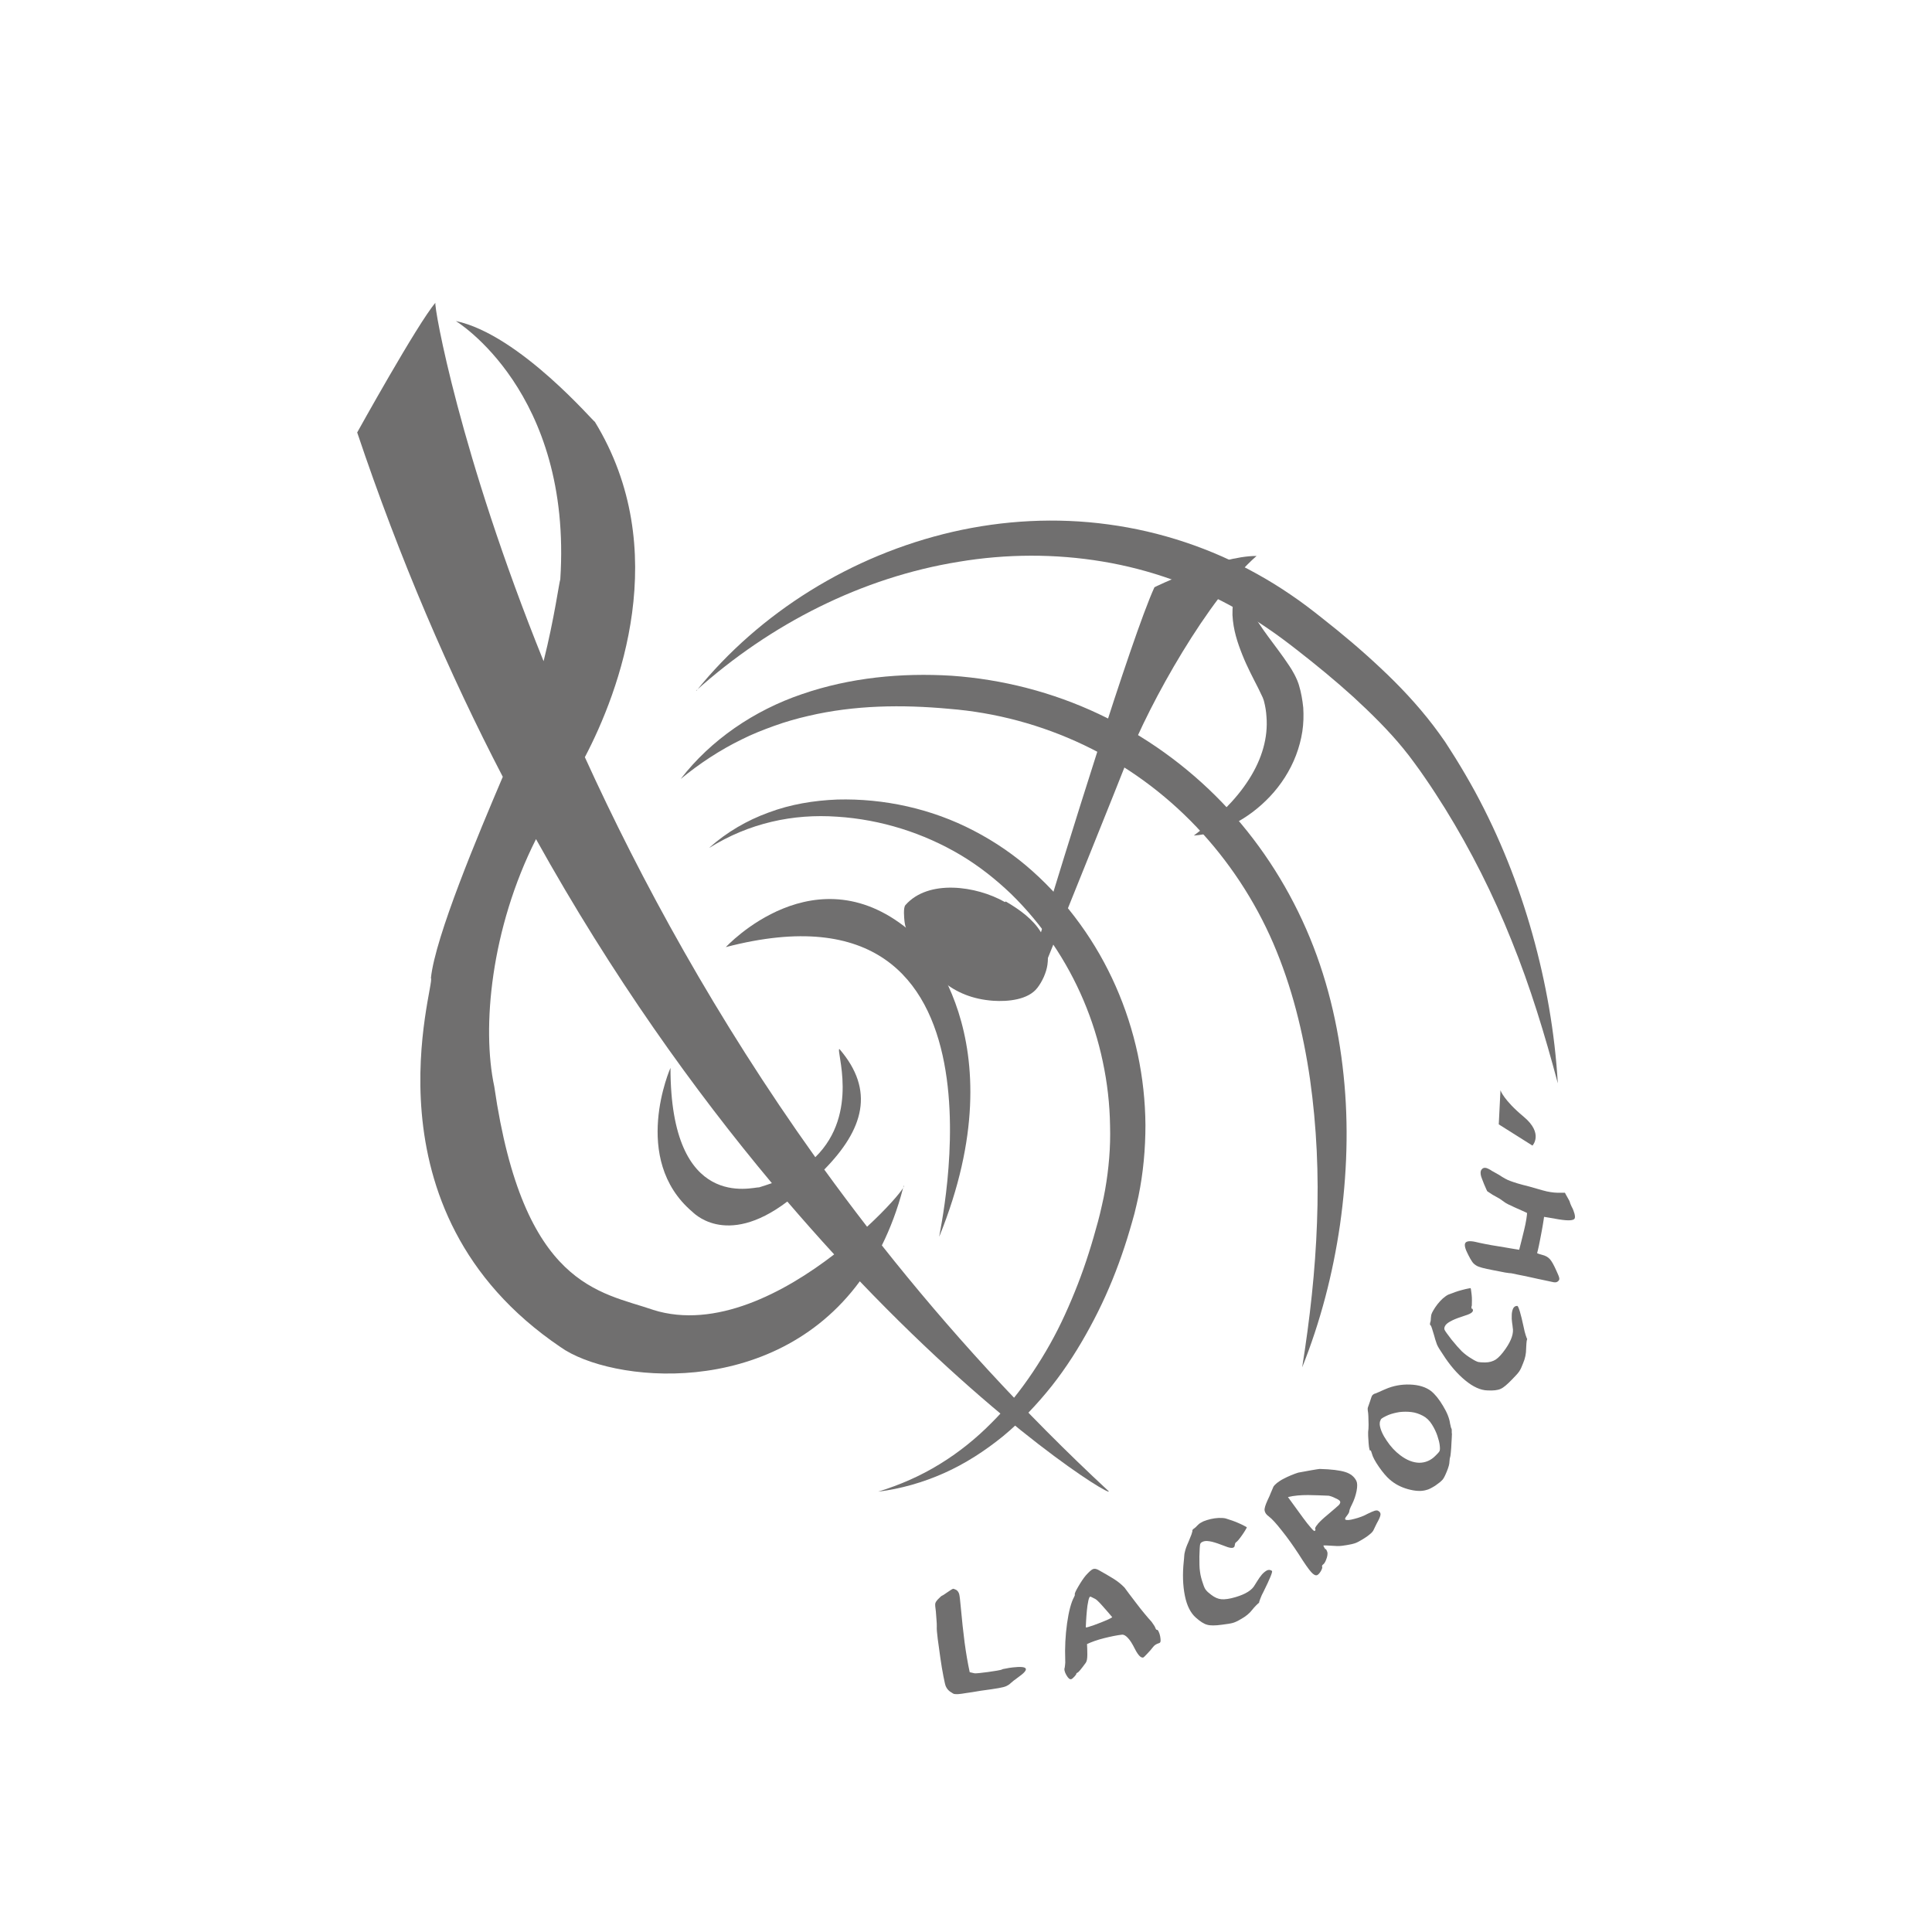 <?xml version="1.0" encoding="UTF-8"?>
<svg id="TEXTES" xmlns="http://www.w3.org/2000/svg" viewBox="0 0 125 125">
  <defs>
    <style>
      .cls-1 {
        fill: #706f6f;
      }
    </style>
  </defs>
  <path class="cls-1" d="m46.95,61.29s5.87-6.39,12.12-.89c.33.29,6.94,6.71,1.7,19.61-.09.04,5.54-23.79-13.82-18.73"/>
  <path class="cls-1" d="m57.05,80.59c.55-1.11,1.02-2.34,1.38-3.73-.21.35-1.06,1.34-2.33,2.51-.95-1.23-1.88-2.47-2.77-3.7,2.54-2.59,3.3-5.11.98-7.8-.26,0,1.34,4.16-1.56,7-6.42-8.99-11.28-17.91-14.91-25.88,2.23-4.25,5.71-13.43.64-21.71.07.19-4.83-5.63-8.99-6.51,0,0,7.55,4.56,6.76,16.72-.07.16-.38,2.5-1.08,5.29-5.44-13.45-7.1-22.95-7-23.19-1.15,1.34-5.06,8.39-5.06,8.39,2.76,8.22,5.97,15.64,9.42,22.28-1.58,3.71-4.37,10.34-4.65,13.02.33.29-4.71,15.02,8.39,23.88,3.19,2.27,13.69,3.46,19.36-4.26,9.21,9.64,16.24,13.93,16.11,13.59-5.54-5.14-10.41-10.51-14.69-15.92Zm-14.78,4.16c-3.44-1.18-8.41-1.46-10.29-14.45-.82-3.82-.22-10.22,2.7-16.01,4.95,8.9,10.26,16.28,15.26,22.26-.26.09-.53.18-.82.27-.44-.02-5.74,1.6-5.74-7.73,0,0-2.61,5.89,1.41,9.31-.03-.06,2.09,2.42,6.15-.66,1.03,1.2,2.04,2.34,3.03,3.42-3.23,2.49-7.7,4.85-11.71,3.59Z"/>
  <path class="cls-1" d="m58.48,76.71s-.03.09-.04.14c.05-.09.07-.14.04-.14Z"/>
  <path class="cls-1" d="m84.25,88.47c.5-3.14.85-6.26.96-9.37.12-3.11-.02-6.21-.45-9.26-.44-3.04-1.18-6.02-2.38-8.81-1.2-2.78-2.89-5.34-4.97-7.53-2.08-2.19-4.56-4-7.29-5.3-2.73-1.3-5.69-2.1-8.72-2.34-3.04-.28-6.12-.24-9.1.46-.74.17-1.48.38-2.2.64-.72.26-1.44.54-2.13.89-1.39.68-2.7,1.54-3.93,2.55,1.94-2.52,4.75-4.44,7.85-5.49,3.1-1.07,6.43-1.39,9.68-1.19,3.28.23,6.52,1.06,9.51,2.47,2.98,1.4,5.71,3.36,7.99,5.73,2.28,2.38,4.12,5.17,5.44,8.19,1.32,3.01,2.09,6.24,2.42,9.46.34,3.23.22,6.48-.23,9.66-.46,3.18-1.27,6.29-2.45,9.24"/>
  <path class="cls-1" d="m45.91,54.83c1.1-.98,2.41-1.75,3.82-2.26,1.41-.53,2.92-.78,4.44-.84,3.02-.08,6.11.59,8.84,2.02,1.37.71,2.65,1.59,3.8,2.62,1.15,1.03,2.18,2.18,3.08,3.43,1.81,2.5,3.07,5.38,3.72,8.4.32,1.51.49,3.05.5,4.59,0,1.54-.14,3.09-.45,4.6-.08.38-.17.75-.26,1.12l-.15.54-.16.55c-.21.72-.45,1.44-.71,2.15-.52,1.42-1.14,2.8-1.86,4.12-.72,1.33-1.53,2.61-2.47,3.8-.94,1.18-1.99,2.29-3.15,3.25-1.17.95-2.45,1.78-3.82,2.39-1.37.61-2.81,1.02-4.27,1.2,1.41-.43,2.75-1.02,3.97-1.77,1.23-.75,2.35-1.65,3.35-2.66,1.01-1,1.9-2.12,2.69-3.3.79-1.18,1.49-2.42,2.08-3.72.59-1.29,1.11-2.62,1.54-3.98.22-.68.41-1.36.6-2.05l.13-.51.12-.52c.08-.34.15-.68.21-1.02.24-1.37.36-2.76.32-4.15-.02-1.39-.18-2.78-.47-4.14-.57-2.72-1.68-5.33-3.24-7.63-.78-1.15-1.68-2.23-2.67-3.2-1-.96-2.1-1.83-3.29-2.54-2.39-1.42-5.15-2.3-7.99-2.48-1.42-.1-2.85,0-4.24.33-1.4.33-2.75.89-4,1.67"/>
  <path class="cls-1" d="m45.05,44.7c4.1-5.08,10.04-8.78,16.59-10.29,3.27-.75,6.7-.94,10.07-.48,3.37.45,6.66,1.55,9.63,3.21.74.41,1.47.86,2.17,1.34.7.47,1.39,1,2.03,1.51,1.3,1.02,2.57,2.09,3.78,3.23,1.22,1.14,2.38,2.37,3.42,3.73.26.34.51.69.76,1.05.23.36.44.68.67,1.05.44.71.86,1.43,1.26,2.16,1.59,2.93,2.82,6.03,3.71,9.2.89,3.17,1.46,6.42,1.65,9.68-.84-3.15-1.78-6.25-2.99-9.23-1.19-2.98-2.63-5.84-4.3-8.54-.42-.67-.85-1.34-1.3-1.99-.21-.31-.46-.66-.69-.97-.22-.31-.46-.61-.7-.91-.97-1.19-2.09-2.29-3.25-3.36-1.17-1.06-2.4-2.07-3.66-3.05-.64-.5-1.24-.95-1.89-1.39-.64-.44-1.3-.85-1.97-1.23-2.69-1.52-5.64-2.58-8.71-3.09-3.06-.51-6.22-.5-9.32.02-6.22,1.01-12.13,3.99-16.97,8.33"/>
  <path class="cls-1" d="m61.67,102.79s.12.03.22.09c.08.06.14.15.17.26.03.11.06.38.1.82.08.86.16,1.63.25,2.31.09.67.2,1.32.33,1.92l.26.06c.05.02.17.02.34,0,.18-.02.37-.04.58-.07s.41-.06.59-.09c.19-.03.31-.06.37-.1.02,0,.1-.02.22-.04.12-.03.27-.05.44-.07.98-.11,1.1.1.35.63-.25.18-.42.31-.5.39-.08.08-.17.14-.28.19s-.27.09-.5.13c-.23.04-.61.1-1.15.17-.41.07-.72.12-.95.15-.22.04-.4.06-.52.07-.12,0-.21,0-.26-.01-.05-.02-.11-.05-.16-.09-.17-.09-.29-.22-.37-.39-.04-.08-.09-.3-.16-.66-.07-.36-.14-.76-.2-1.2-.06-.43-.12-.84-.17-1.23-.05-.39-.07-.65-.06-.79,0-.11,0-.26-.02-.45-.01-.19-.03-.37-.04-.53-.04-.26-.05-.43-.04-.5.01-.07.06-.16.16-.27.15-.15.24-.24.28-.25.04-.01.16-.09.36-.23.19-.13.31-.21.35-.21Z"/>
  <path class="cls-1" d="m74.88,105.45s.06.04.09.13c.04.08.07.18.09.28.02.1.03.2.03.29,0,.09-.04.15-.1.16-.17.05-.29.13-.37.23-.11.14-.24.3-.39.45-.15.16-.23.24-.26.25-.15.04-.33-.14-.54-.55-.17-.34-.32-.58-.46-.72-.13-.14-.25-.21-.36-.21-.35.04-.74.12-1.18.23-.44.11-.8.24-1.1.38.01.19.02.42.02.68,0,.26-.03.43-.1.53-.3.41-.47.62-.54.64-.05.02-.08.05-.07.08,0,.02-.04.08-.13.18s-.16.15-.2.16c-.1.03-.2-.06-.32-.27-.12-.21-.15-.37-.1-.49,0-.02.01-.07.02-.17s.02-.19.01-.29c-.03-.82.01-1.62.12-2.4.11-.77.26-1.34.45-1.69.04-.07.06-.13.05-.17-.02-.06.06-.23.23-.52.17-.29.33-.53.48-.71.2-.22.34-.35.44-.4s.22-.04.37.04c.36.2.69.39.98.57.29.18.53.38.72.58.04.06.14.19.28.38.14.19.3.4.48.63.17.23.35.45.53.67.18.22.33.39.45.52.06.08.11.16.16.23.05.08.08.13.09.17.03.09.07.13.1.13Zm-4.47-1.85c-.04.18-.07.38-.09.61-.02.23-.04.45-.05.66-.01.21-.02.35-.02.42.02.01.11,0,.27-.06.16-.05.34-.11.54-.19s.39-.15.57-.23c.18-.08.29-.14.33-.18-.19-.23-.41-.48-.65-.75-.24-.27-.4-.42-.49-.45-.06-.03-.12-.06-.18-.09-.06-.03-.09-.04-.1-.04-.05.01-.09.11-.13.29Z"/>
  <path class="cls-1" d="m79.89,99.96c0,.22-.21.25-.62.08-.36-.14-.65-.24-.86-.29-.22-.05-.39-.06-.51-.03-.14.04-.23.1-.25.19-.02.08-.04.35-.05.79,0,.41,0,.75.04.99.03.25.1.51.2.79.06.19.12.32.19.4.06.08.17.18.33.3.22.17.44.27.66.29.22.02.53-.02.93-.14.64-.19,1.06-.45,1.24-.79.03-.05.09-.14.17-.27.08-.13.17-.26.27-.38.1-.12.21-.21.33-.28.12-.06.23-.05.34.03.04.07-.14.51-.54,1.32-.1.18-.17.34-.22.48-.05.14-.08.21-.07.22,0,.03-.02.05-.06.08-.02.01-.07.06-.15.14-.08.08-.16.17-.23.26-.19.25-.44.45-.75.62-.2.12-.37.2-.51.24-.14.04-.38.08-.72.12-.43.06-.75.06-.95,0-.2-.05-.45-.21-.73-.46-.34-.3-.58-.77-.71-1.42-.13-.65-.16-1.39-.07-2.23.01-.14.03-.26.03-.35,0-.09.02-.17.04-.25.02-.08.04-.17.08-.28.04-.1.09-.24.17-.41.07-.17.13-.32.18-.45.04-.13.06-.2.06-.21-.02-.04,0-.09.08-.15.04-.02.08-.06.14-.11.05-.06.11-.11.17-.17.07-.07.18-.13.32-.2.15-.06.31-.11.48-.15.17-.04.34-.06.51-.07.17,0,.32,0,.44.03.13.04.27.09.43.14s.31.12.45.18c.14.06.26.12.35.17.1.05.15.08.15.09-.01.03-.05.1-.11.2-.06.1-.13.21-.21.32-.08.11-.15.21-.22.29-.07.08-.12.13-.14.14-.06.04-.09.09-.09.16Z"/>
  <path class="cls-1" d="m85.78,100.22c.07.1.1.19.11.25,0,.07,0,.16-.04.3-.03.09-.06.18-.1.26-.04.08-.08.14-.12.17-.08.06-.11.11-.09.16.03.05,0,.14-.08.29-.09.15-.17.23-.24.26-.1.04-.23-.02-.39-.2-.16-.18-.43-.56-.8-1.15-.36-.55-.72-1.06-1.09-1.52-.36-.46-.64-.77-.84-.92-.17-.12-.26-.25-.28-.39-.02-.14.05-.35.18-.64.11-.24.19-.4.22-.5.04-.09.1-.23.18-.42.04-.06.12-.14.23-.23.12-.09.25-.18.41-.26.15-.08.32-.16.49-.23.17-.07.33-.13.46-.17.22-.04.5-.09.82-.15.32-.06.51-.08.57-.09.76.02,1.31.09,1.66.2.35.11.59.31.72.58.06.13.07.34.01.65-.06.3-.16.59-.3.87-.12.23-.17.38-.17.44s-.06.17-.18.32c-.09.11-.11.18-.08.21.07.06.27.05.59-.04.32-.08.61-.19.86-.33.2-.1.35-.16.44-.19.09-.03.17-.03.22-.01.11.06.17.13.17.23,0,.09-.05.24-.16.44-.06.1-.11.21-.17.33s-.1.2-.12.25c-.03.07-.1.16-.21.25-.11.1-.24.19-.38.28-.15.09-.29.18-.43.25-.14.07-.27.11-.37.13-.21.05-.42.08-.63.11-.21.03-.44.02-.68,0-.14,0-.26-.02-.37-.02-.11,0-.17,0-.17,0-.01.03.03.11.12.25Zm-.52-1.62c.15-.17.36-.37.63-.59.38-.32.62-.53.73-.63.1-.11.12-.2.06-.28-.02-.02-.06-.05-.14-.1-.08-.04-.16-.08-.25-.12-.09-.04-.17-.07-.25-.09-.08-.02-.13-.03-.14-.02-.38-.02-.8-.03-1.27-.04-.46,0-.9.03-1.3.13.08.11.22.3.4.55.18.25.37.51.56.77s.36.48.52.66c.15.18.24.25.26.2.04-.03.05-.06.03-.1-.04-.05.01-.16.16-.33Z"/>
  <path class="cls-1" d="m93.94,92.74c0,.19-.02.39-.03.61-.01.22-.02.42-.04.6-.02.19-.03.29-.04.3-.02.04-.04.14-.05.31,0,.16-.06.37-.17.64s-.2.45-.28.54c-.1.11-.26.24-.48.39-.23.14-.41.24-.56.27-.32.1-.71.08-1.19-.05-.47-.13-.86-.34-1.18-.62-.21-.18-.45-.46-.7-.82s-.41-.66-.46-.87c-.04-.14-.07-.21-.09-.2-.03.03-.05,0-.07-.09-.02-.09-.04-.21-.05-.36-.01-.15-.02-.31-.03-.49s0-.34.02-.47c.01-.15.01-.33,0-.53,0-.2-.01-.36-.02-.47-.02-.12-.03-.21-.03-.26,0-.05,0-.09.02-.13.01-.04.03-.08.05-.14s.05-.14.09-.26c.05-.18.1-.29.12-.34.03-.04.08-.09.17-.13.04,0,.12-.04.26-.1.14-.06.28-.13.43-.19.5-.22,1.04-.32,1.6-.3.56.02,1.02.16,1.36.42.26.21.52.53.78.97.26.43.41.81.45,1.14.02.08.04.15.05.22.02.06.03.1.04.1.02.02.02.12.02.31Zm-4.59-.9c-.07.09-.09.2-.08.35.04.3.19.64.45,1.02.26.39.55.7.87.94.42.32.83.48,1.23.49.4,0,.76-.15,1.06-.46.15-.14.23-.24.26-.3.03-.07.03-.19.01-.37-.02-.17-.07-.37-.15-.61-.08-.24-.2-.49-.35-.73-.16-.26-.36-.45-.59-.57s-.48-.21-.74-.24c-.26-.03-.51-.03-.77,0-.25.04-.49.1-.7.18-.28.12-.46.22-.53.31Z"/>
  <path class="cls-1" d="m95.25,84.66c.14.17-.01.32-.44.45-.37.12-.65.22-.85.32-.2.1-.34.19-.42.29-.09.12-.11.23-.08.31.03.08.19.3.46.65.26.32.48.57.66.75.18.17.4.34.66.49.17.11.3.17.4.2.1.02.25.03.44.03.28,0,.51-.07.7-.19.19-.13.4-.36.63-.69.38-.55.54-1.01.46-1.4,0-.06-.02-.16-.04-.31-.02-.15-.03-.31-.02-.46,0-.16.03-.3.08-.42.05-.12.14-.19.28-.19.08.03.22.48.41,1.37.04.2.08.37.13.52.05.14.07.21.08.22.02.02.02.05,0,.1-.01.02-.02.09-.03.21,0,.11-.02.23-.02.35,0,.31-.06.63-.2.95-.08.22-.16.39-.24.51-.08.12-.24.3-.48.54-.3.31-.54.52-.73.6-.19.09-.48.12-.85.1-.45-.01-.93-.23-1.44-.65-.51-.42-1-.98-1.45-1.69-.08-.12-.14-.22-.19-.29-.05-.07-.09-.15-.13-.22-.04-.07-.08-.16-.11-.27-.04-.1-.08-.25-.13-.43-.05-.18-.1-.33-.14-.46-.04-.13-.07-.19-.09-.2-.04-.02-.05-.07-.03-.17.02-.04.03-.1.04-.17,0-.08.01-.16.02-.24,0-.1.05-.22.13-.36.08-.14.17-.28.28-.42.11-.14.23-.27.35-.38.13-.11.25-.2.36-.25.13-.05.27-.1.43-.16.16-.06.31-.1.46-.14.15-.04.27-.07.38-.09.11-.02.16-.03.17-.03.01.03.03.11.04.23.02.12.03.24.04.38,0,.14.01.26,0,.37,0,.11,0,.17-.02.2-.02.07-.01.13.04.18Z"/>
  <path class="cls-1" d="m96.48,75.73c.16.09.33.18.5.28.15.1.28.18.39.24.1.06.22.11.35.16.13.05.29.1.48.16s.44.12.75.2c.35.1.63.18.84.24.21.06.39.1.54.12.15.02.29.04.43.04.14,0,.3,0,.49,0,.03.07.1.18.18.33.09.15.13.24.14.28,0,.03.04.13.11.28.09.16.15.32.19.47.04.16.04.27,0,.32-.09.14-.52.14-1.26,0l-.71-.12c-.02.13-.04.3-.08.52-.04.21-.07.43-.12.66-.04.23-.09.45-.13.66-.05.21-.08.39-.12.51.03.02.14.06.33.11.21.05.37.14.49.27.12.13.26.38.42.74.11.24.18.4.19.48.02.08,0,.15-.06.2-.07.08-.17.1-.3.08-.12-.03-.32-.07-.61-.13-.28-.06-.58-.12-.88-.19s-.58-.12-.82-.17c-.25-.05-.39-.08-.43-.09-.04,0-.18-.01-.41-.05-.23-.04-.48-.09-.77-.15-.29-.06-.52-.1-.69-.15s-.31-.09-.41-.16c-.11-.07-.2-.15-.26-.25-.07-.1-.15-.24-.24-.42-.2-.38-.27-.64-.2-.77.07-.13.29-.16.66-.08.13.03.33.08.6.13.27.05.55.11.85.15.29.05.57.09.83.14.26.04.45.07.55.09.03-.13.08-.31.14-.55.06-.24.12-.48.18-.73.06-.25.11-.48.14-.68s.05-.35.05-.42c-.06-.03-.16-.08-.3-.14-.14-.06-.29-.13-.45-.2s-.31-.14-.45-.21c-.14-.07-.24-.13-.3-.18-.18-.14-.34-.24-.48-.31-.14-.07-.33-.18-.57-.35-.02,0-.05-.05-.09-.15s-.09-.2-.14-.32c-.05-.12-.09-.24-.14-.36s-.07-.21-.08-.28c-.02-.15,0-.26.08-.34.07-.08.17-.1.29-.07.05.01.15.06.31.15Z"/>
  <path class="cls-1" d="m74.69,38c-1.49,3.25-5.95,17.78-7.34,22.32-.5-.83-1.36-1.46-2.27-1.99-.02-.01-.05.04-.07.03-1.84-1.05-4.95-1.49-6.43.2-.15.17-.08.83-.06,1.04.04.36.16.69.33,1.02,1.19,2.33,2.71,3.94,5.42,4.13.92.06,2.25-.05,2.85-.84.31-.4.58-.98.65-1.5.02-.15.03-.29.03-.43,1.36-3.38,4.48-11.11,5.11-12.73,1.48-3.82,5.29-10.57,8.39-13.28-2.51,0-6.62,2.03-6.62,2.03Z"/>
  <path class="cls-1" d="m81.18,37.28c-.32.36-.49.76-.5,1.1-.01.35.09.67.23.99.29.63.71,1.23,1.15,1.83.44.6.9,1.19,1.35,1.87.12.17.22.35.33.55.05.1.11.21.16.33.03.06.05.12.08.2l.04.11.03.1c.13.43.22.93.27,1.43.03.5.02,1.02-.06,1.54-.08.52-.22,1.04-.41,1.54-.38,1-.98,1.92-1.69,2.67-1.42,1.5-3.23,2.4-4.92,2.52,1.48-1.11,2.72-2.3,3.57-3.64.85-1.33,1.24-2.72,1.13-4.05-.02-.34-.07-.65-.16-1l-.02-.07-.03-.08c-.02-.06-.05-.14-.09-.21-.07-.15-.15-.31-.23-.48-.34-.67-.72-1.38-1.03-2.16-.31-.78-.59-1.6-.64-2.58-.01-.48.03-1.03.29-1.53.12-.25.3-.47.5-.64.2-.16.42-.28.63-.34"/>
  <path class="cls-1" d="m96.97,72.74l.11-2.2s.19.62,1.5,1.71c1.31,1.09.57,1.87.57,1.87l-2.19-1.38Z"/>
</svg>
